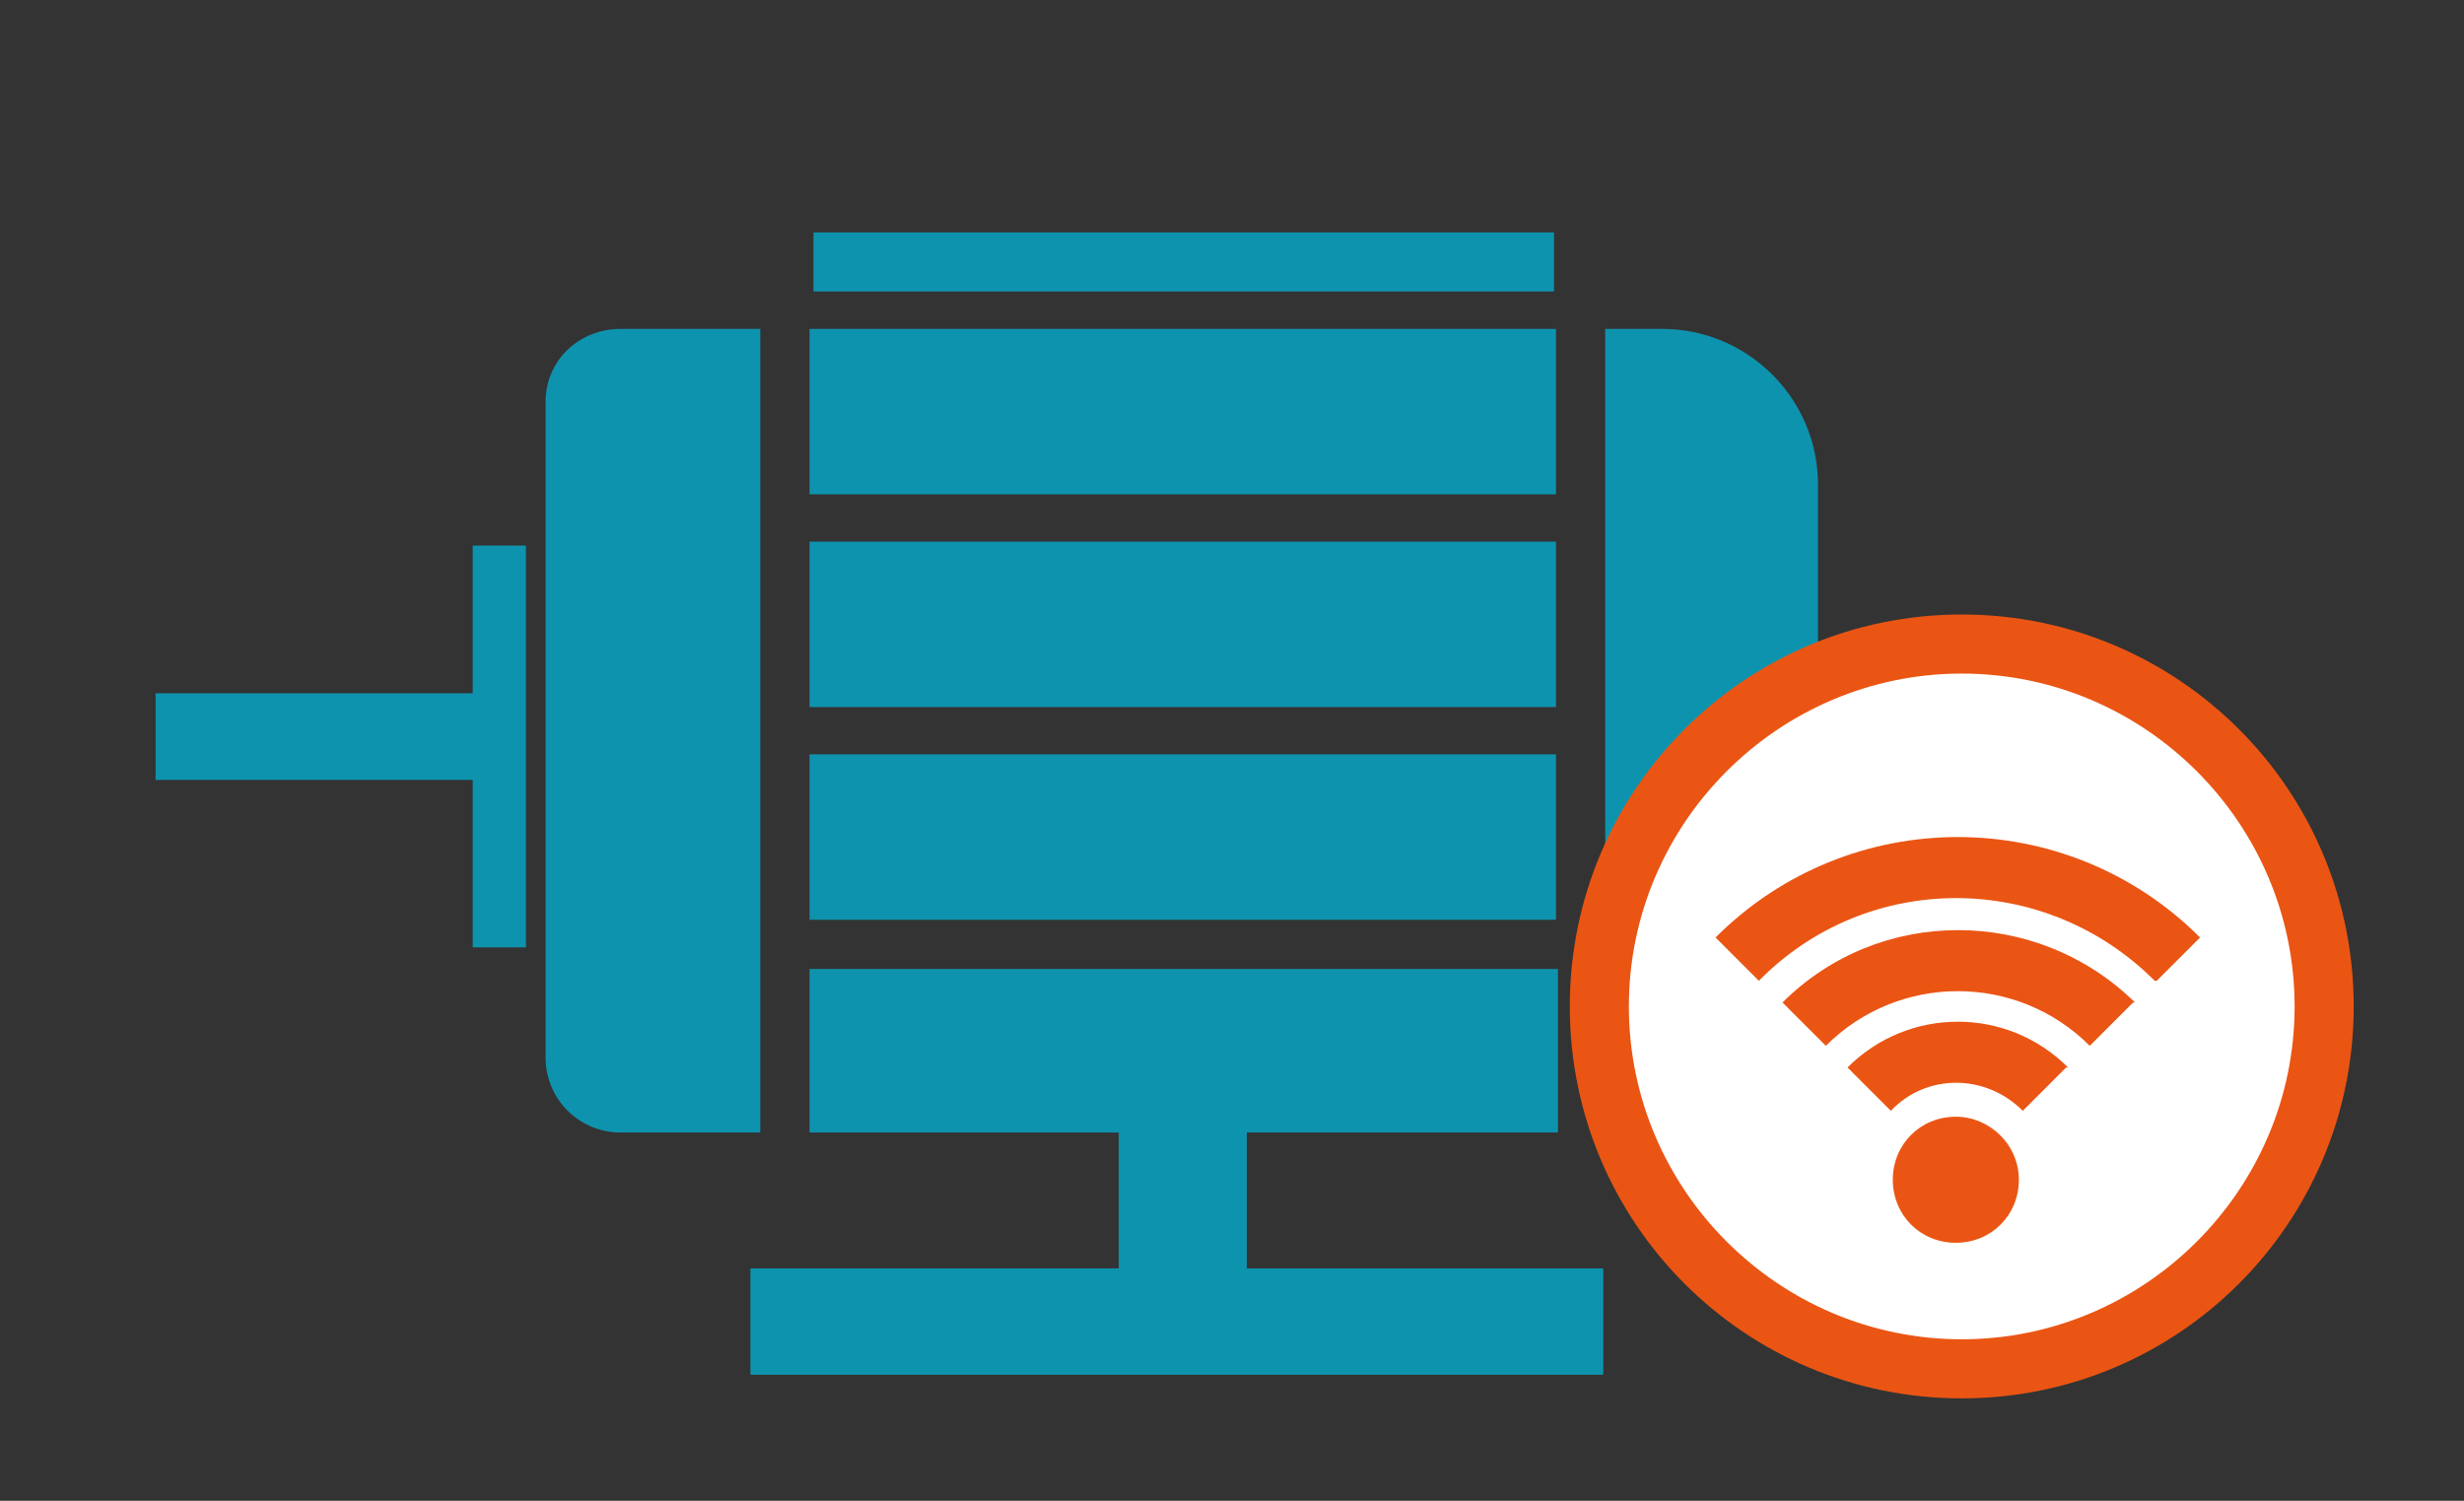<?xml version="1.0" encoding="UTF-8"?>
<svg id="_圖層_1" data-name="圖層_1" xmlns="http://www.w3.org/2000/svg" version="1.1" viewBox="0 0 125.1 76.2">
  <rect x="0" y="0" width="125.1" height="76.2" fill="#333333" stroke="none"/>
  <!-- Generator: Adobe Illustrator 29.0.1, SVG Export Plug-In . SVG Version: 2.1.0 Build 192)  -->
  <defs>
    <style>
      .st0 {
        fill: #fff;
      }

      .st1 {
        fill: #0e93ae;
      }

      .st2 {
        fill: #ea5514;
      }
    </style>
  </defs>
  <g id="_圖層_11">
    <g id="_圖層_1-2">
      <g>
        <rect class="st1" x="41.1" y="16.7" width="37.9" height="8.4"/>
        <rect class="st1" x="41.1" y="27.5" width="37.9" height="8.4"/>
        <rect class="st1" x="41.1" y="38.3" width="37.9" height="8.4"/>
        <polygon class="st1" points="63.3 57.5 79.1 57.5 79.1 49.2 41.1 49.2 41.1 57.5 56.8 57.5 56.8 64.4 38.1 64.4 38.1 69.8 81.4 69.8 81.4 64.4 63.3 64.4 63.3 57.5"/>
        <path class="st1" d="M84.4,16.7h-2.9v40.9h2.9c4.4,0,7.9-3.6,7.9-7.9v-25.1c0-4.4-3.6-7.9-7.9-7.9Z"/>
        <path class="st1" d="M38.6,16.7h-7.1c-2.1,0-3.8,1.6-3.8,3.7v33.3c0,2.1,1.7,3.8,3.8,3.8h7.1V16.7Z"/>
        <rect class="st1" x="24" y="27.7" width="2.7" height="20.4"/>
        <rect class="st1" x="41.3" y="11.8" width="37.6" height="3"/>
        <rect class="st1" x="7.9" y="35.2" width="18.1" height="4.4"/>
      </g>
    </g>
  </g>
  <g>
    <path class="st0" d="M99.6,69.5c-10.1,0-18.4-8.3-18.4-18.4s8.3-18.4,18.4-18.4,18.4,8.3,18.4,18.4-8.3,18.4-18.4,18.4Z"/>
    <path class="st2" d="M99.6,34.2c9.3,0,16.9,7.6,16.9,16.9s-7.6,16.9-16.9,16.9-16.9-7.6-16.9-16.9,7.6-16.9,16.9-16.9M99.6,31.2c-11,0-19.9,8.9-19.9,19.9s8.9,19.9,19.9,19.9,19.9-8.9,19.9-19.9-8.9-19.9-19.9-19.9h0Z"/>
  </g>
  <path class="st2" d="M109.4,49.8c-5.6-5.6-14.6-5.6-20.1,0l-2.2-2.2c6.8-6.8,17.8-6.8,24.6,0l-2.2,2.2h0ZM108.3,50.9l-2.2,2.2c-3.7-3.7-9.7-3.7-13.4,0l-2.2-2.2c4.9-4.9,12.9-4.9,17.9,0ZM104.9,54.2l-2.2,2.2c-1.9-1.9-4.9-1.9-6.7,0l-2.2-2.2c3.1-3.1,8.1-3.1,11.2,0ZM99.3,56.7c1.7,0,3.2,1.4,3.2,3.2s-1.4,3.2-3.2,3.2-3.2-1.4-3.2-3.2,1.4-3.2,3.2-3.2Z"/>
</svg>